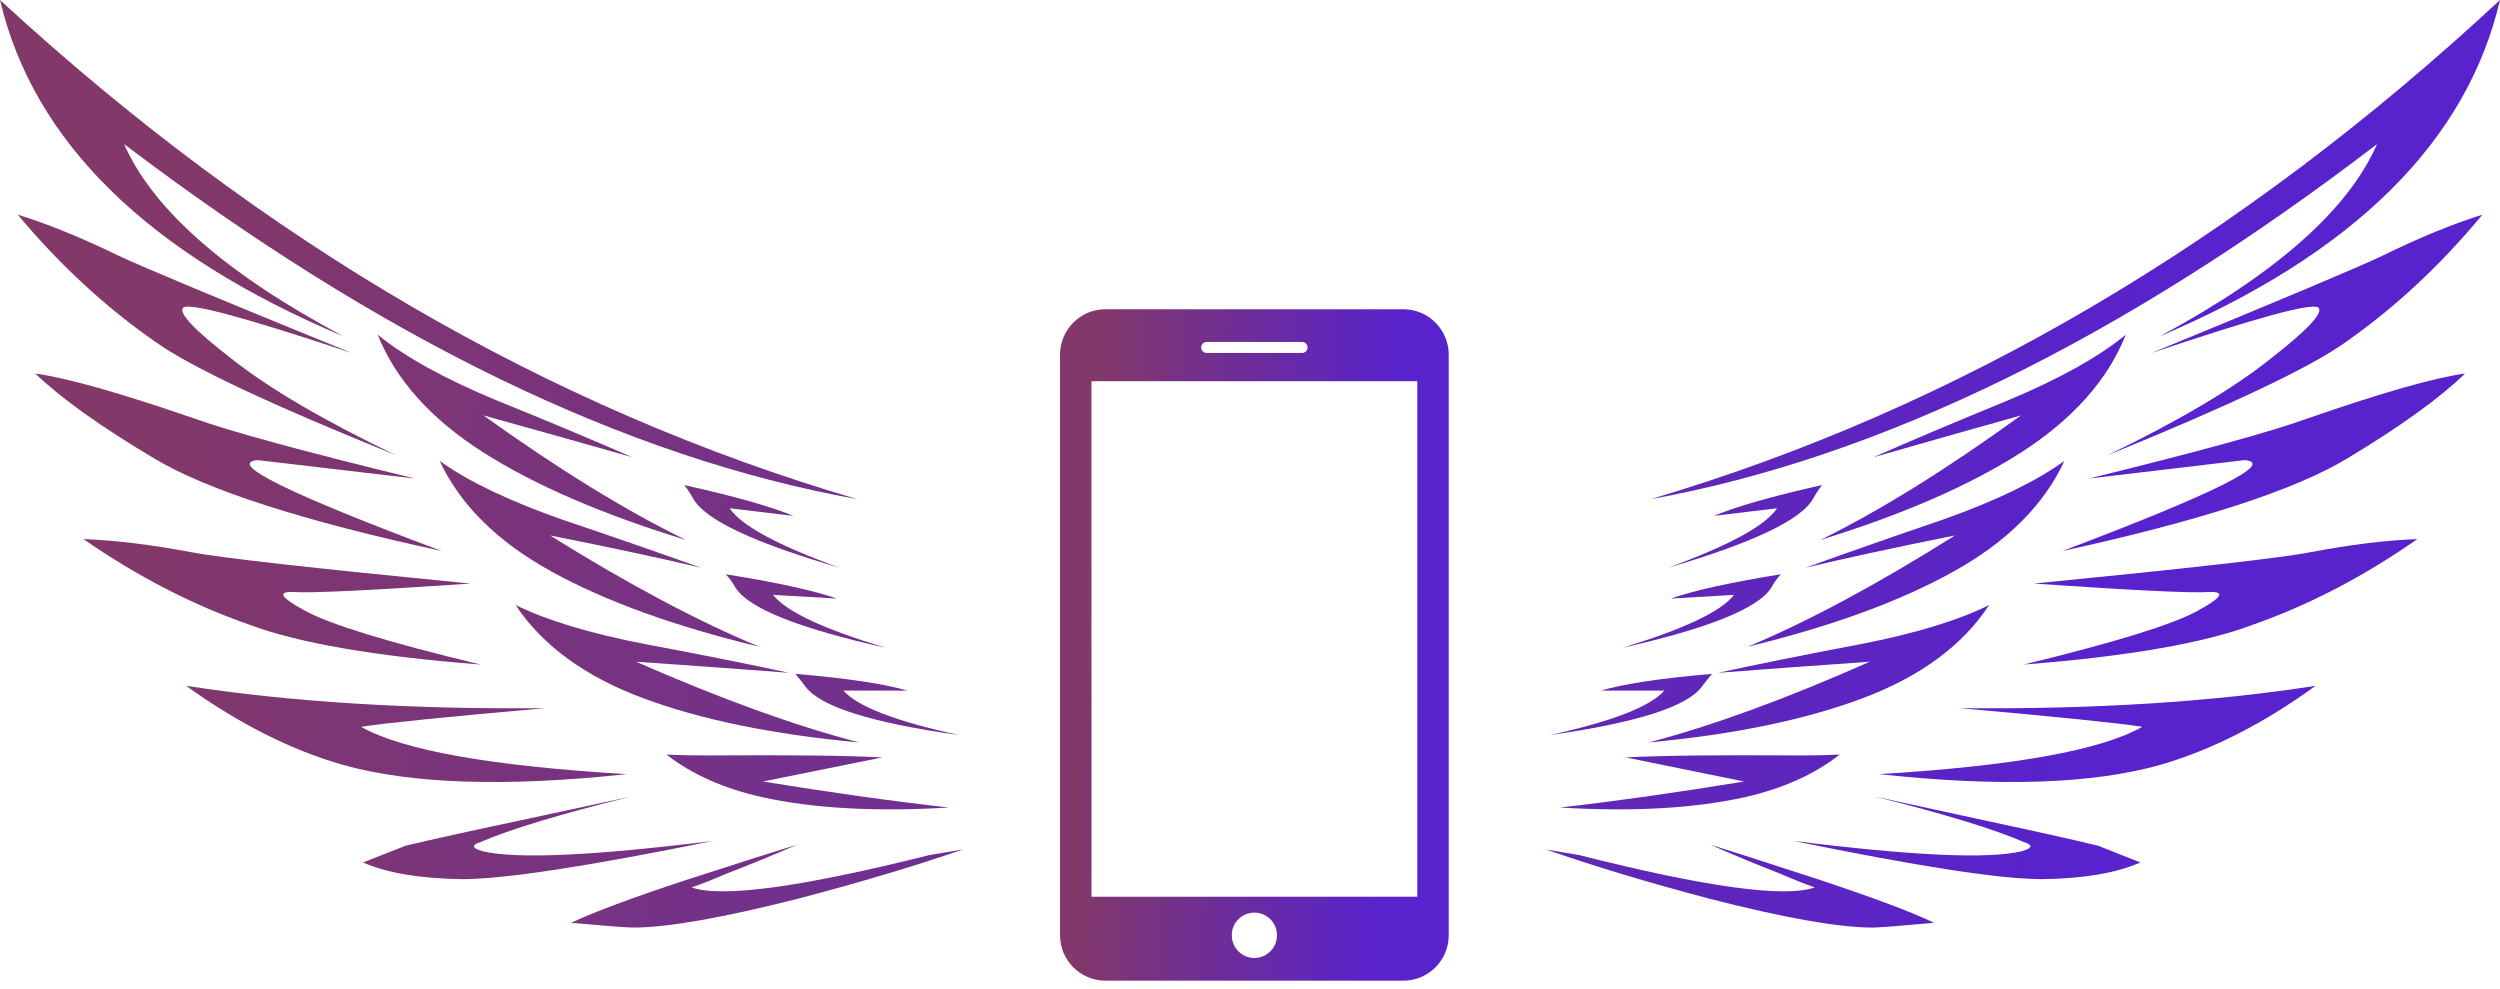 <svg width="139" height="55" viewBox="0 0 139 55" fill="none" xmlns="http://www.w3.org/2000/svg">
<path d="M78.036 17.195H61.45C60.069 17.195 58.938 18.329 58.938 19.717V52.002C58.938 53.389 60.069 54.524 61.45 54.524H78.036C79.418 54.524 80.549 53.391 80.549 52.003V19.717C80.549 18.329 79.418 17.195 78.036 17.195ZM67.09 19.013H72.396C72.564 19.013 72.7 19.149 72.7 19.319C72.7 19.487 72.564 19.624 72.396 19.624H67.09C66.922 19.624 66.786 19.487 66.786 19.319C66.786 19.149 66.922 19.013 67.09 19.013ZM69.743 53.264C69.049 53.264 68.487 52.699 68.487 52.002C68.487 51.304 69.049 50.741 69.743 50.741C70.437 50.741 71 51.304 71 52.002C71 52.699 70.437 53.264 69.743 53.264ZM78.8 49.858H60.686V21.194H78.8V49.858Z" fill="url(#paint0_linear_2118_59360)"/>
<path d="M126.244 19.946C128.317 18.329 129.202 17.38 128.9 17.098C128.527 16.825 125.431 17.669 119.61 19.632C126.891 16.64 131.179 14.834 132.473 14.215C134.505 13.217 136.356 12.457 138.023 11.934C135.713 14.726 133.18 17.087 130.425 19.017C128.519 20.392 124.101 22.492 117.169 25.316C121.147 23.393 124.172 21.603 126.244 19.946Z" fill="url(#paint1_linear_2118_59360)"/>
<path d="M128.341 23.252C132.422 21.837 135.328 21.008 137.059 20.767C135.629 22.15 133.454 23.719 130.532 25.473C127.642 27.234 122.354 28.956 114.668 30.637C123.132 27.435 126.515 25.75 124.816 25.581L116.145 26.607C122.299 25.095 126.364 23.976 128.341 23.252Z" fill="url(#paint2_linear_2118_59360)"/>
<path d="M111.608 22.275C114.498 21.068 116.693 19.845 118.194 18.607C117.201 21.116 115.26 23.3 112.37 25.159C109.519 26.985 105.8 28.606 101.21 30.022C104.505 28.404 108.225 26.096 112.37 23.095C109.043 24.028 106.308 24.805 104.164 25.424C106.276 24.491 108.757 23.441 111.608 22.275Z" fill="url(#paint3_linear_2118_59360)"/>
<path d="M120.075 18.703C126.538 15.228 130.568 11.664 132.164 8.012C117.984 18.864 104.521 25.444 91.777 27.753C108.777 22.717 124.517 13.466 139 0C137.158 7.892 130.849 14.126 120.075 18.703Z" fill="url(#paint4_linear_2118_59360)"/>
<path d="M103.449 35.814C106.474 35.226 108.856 34.502 110.595 33.641C109.126 35.878 106.796 37.599 103.603 38.807C100.404 40.013 96.425 40.838 91.669 41.28C95.203 40.355 99.3 38.858 103.961 36.791C100.523 37.032 97.716 37.238 95.54 37.407C97.756 36.923 100.392 36.393 103.449 35.814Z" fill="url(#paint5_linear_2118_59360)"/>
<path d="M119.003 47.952C117.677 48.54 115.859 48.849 113.548 48.882C111.238 48.882 106.633 48.174 99.734 46.757C106.363 47.586 110.595 47.775 112.429 47.324C113.009 47.155 113.041 46.986 112.525 46.817C110.858 46.093 108.087 45.249 104.212 44.283C105.641 44.59 107.697 45.036 110.381 45.623C113.136 46.21 115.228 46.677 116.657 47.023L119.003 47.952Z" fill="url(#paint6_linear_2118_59360)"/>
<path d="M104.473 43.042C111.953 42.591 116.832 41.714 119.11 40.411C117.784 40.202 114.402 39.856 108.963 39.374C116.371 39.446 122.965 39.032 128.746 38.131C125.855 40.23 122.981 41.694 120.123 42.523C116.351 43.593 111.135 43.766 104.473 43.042Z" fill="url(#paint7_linear_2118_59360)"/>
<path d="M112.524 36.948C117.629 35.708 120.861 34.707 122.219 33.943C123.545 33.219 123.747 32.877 122.827 32.917C121.843 32.982 118.595 32.825 113.085 32.447C121.827 31.586 126.963 31.003 128.496 30.697C130.703 30.279 132.672 30.038 134.403 29.973C131.449 32.04 128.408 33.626 125.28 34.727C122.557 35.757 118.305 36.497 112.524 36.948Z" fill="url(#paint8_linear_2118_59360)"/>
<path d="M108.035 28.887C110.964 27.849 113.211 26.763 114.776 25.629C113.648 28.075 111.591 30.126 108.607 31.783C105.645 33.432 101.833 34.824 97.173 35.958C100.539 34.551 104.382 32.487 108.701 29.768C105.303 30.452 102.532 31.051 100.388 31.566C102.564 30.778 105.113 29.884 108.035 28.887Z" fill="url(#paint9_linear_2118_59360)"/>
<path d="M107.534 51.307C105.597 51.484 104.457 51.573 104.116 51.573C102.242 51.573 99.217 51.038 95.041 49.968C91.635 49.067 88.606 48.154 85.954 47.229L87.8 47.542C94.866 49.329 99.233 49.928 100.9 49.34C100.321 49.139 99.674 48.882 98.959 48.568C97.633 48.053 96.343 47.518 95.088 46.963C96.009 47.245 98.05 47.9 101.21 48.93C104.204 49.928 106.311 50.72 107.534 51.307Z" fill="url(#paint10_linear_2118_59360)"/>
<path d="M99.019 31.928C98.844 32.105 98.657 32.366 98.459 32.712C97.704 33.847 94.95 34.949 90.194 36.019C93.624 34.981 95.696 34 96.411 33.075L92.897 33.28C94.184 32.829 96.224 32.378 99.019 31.928Z" fill="url(#paint11_linear_2118_59360)"/>
<path d="M95.291 28.683C96.545 28.159 98.55 27.588 101.305 26.968C101.139 27.178 100.968 27.439 100.793 27.753C100.118 28.92 97.434 30.191 92.742 31.567C96.141 30.328 98.161 29.226 98.804 28.26L95.291 28.683Z" fill="url(#paint12_linear_2118_59360)"/>
<path d="M102.282 41.955C100.885 43.058 99.114 43.85 96.97 44.333C94.151 44.952 90.737 45.141 86.728 44.899C89.785 44.553 93.199 44.071 96.97 43.452L90.396 42.112C92.333 42.007 95.545 41.971 100.031 42.003C100.921 42.003 101.671 41.987 102.282 41.955Z" fill="url(#paint13_linear_2118_59360)"/>
<path d="M95.184 37.467C95.017 37.668 94.83 37.905 94.624 38.178C93.814 39.289 90.996 40.186 86.168 40.87C89.63 40.113 91.754 39.289 92.54 38.396H89.015C90.308 38.017 92.365 37.708 95.184 37.467Z" fill="url(#paint14_linear_2118_59360)"/>
<path d="M12.874 19.946C10.782 18.329 9.888 17.38 10.193 17.098C10.57 16.825 13.695 17.669 19.569 19.632C12.221 16.64 7.894 14.834 6.587 14.215C4.536 13.217 2.669 12.457 0.986 11.934C3.318 14.726 5.874 17.087 8.655 19.017C10.578 20.392 15.037 22.492 22.033 25.316C18.019 23.393 14.966 21.603 12.874 19.946Z" fill="url(#paint15_linear_2118_59360)"/>
<path d="M10.758 23.252C6.639 21.837 3.706 21.008 1.959 20.767C3.402 22.15 5.597 23.719 8.546 25.473C11.463 27.234 16.8 28.956 24.557 30.637C16.015 27.435 12.601 25.75 14.316 25.581L23.066 26.607C16.856 25.095 12.753 23.976 10.758 23.252Z" fill="url(#paint16_linear_2118_59360)"/>
<path d="M27.646 22.275C24.729 21.068 22.514 19.845 20.999 18.607C22.001 21.116 23.96 23.3 26.877 25.159C29.753 26.985 33.508 28.606 38.14 30.022C34.814 28.404 31.06 26.096 26.877 23.095C30.235 24.028 32.995 24.805 35.159 25.424C33.027 24.491 30.523 23.441 27.646 22.275Z" fill="url(#paint17_linear_2118_59360)"/>
<path d="M19.1 18.703C12.577 15.228 8.51 11.664 6.9 8.012C21.211 18.864 34.798 25.445 47.66 27.753C30.502 22.717 14.617 13.466 0 2.42181e-05C1.859 7.892 8.226 14.126 19.1 18.703Z" fill="url(#paint18_linear_2118_59360)"/>
<path d="M35.88 35.814C32.828 35.226 30.423 34.502 28.668 33.641C30.151 35.878 32.502 37.599 35.724 38.807C38.954 40.014 42.969 40.838 47.769 41.28C44.203 40.355 40.068 38.858 35.364 36.791C38.833 37.032 41.667 37.238 43.862 37.407C41.626 36.923 38.966 36.393 35.88 35.814Z" fill="url(#paint19_linear_2118_59360)"/>
<path d="M20.182 47.952C21.52 48.54 23.355 48.849 25.687 48.882C28.019 48.882 32.667 48.174 39.63 46.757C32.939 47.586 28.668 47.775 26.817 47.324C26.232 47.155 26.2 46.986 26.72 46.817C28.403 46.093 31.2 45.249 35.11 44.283C33.668 44.59 31.593 45.036 28.884 45.623C26.104 46.21 23.992 46.677 22.55 47.023L20.182 47.952Z" fill="url(#paint20_linear_2118_59360)"/>
<path d="M34.846 43.042C27.298 42.592 22.373 41.714 20.074 40.411C21.412 40.202 24.826 39.856 30.315 39.374C22.838 39.446 16.183 39.032 10.349 38.131C13.267 40.23 16.168 41.694 19.052 42.523C22.858 43.593 28.123 43.766 34.846 43.042Z" fill="url(#paint21_linear_2118_59360)"/>
<path d="M26.721 36.948C21.569 35.709 18.307 34.707 16.937 33.943C15.598 33.219 15.394 32.877 16.322 32.917C17.316 32.982 20.594 32.825 26.155 32.447C17.332 31.586 12.148 31.003 10.601 30.697C8.374 30.279 6.386 30.038 4.639 29.973C7.621 32.04 10.69 33.626 13.847 34.727C16.596 35.757 20.887 36.497 26.721 36.948Z" fill="url(#paint22_linear_2118_59360)"/>
<path d="M31.252 28.887C28.295 27.85 26.028 26.763 24.449 25.629C25.587 28.075 27.662 30.126 30.675 31.783C33.664 33.432 37.511 34.824 42.214 35.958C38.817 34.551 34.938 32.487 30.579 29.768C34.009 30.452 36.805 31.051 38.969 31.566C36.773 30.778 34.201 29.884 31.252 28.887Z" fill="url(#paint23_linear_2118_59360)"/>
<path d="M31.757 51.307C33.713 51.484 34.863 51.573 35.207 51.573C37.098 51.573 40.151 51.038 44.366 49.968C47.804 49.067 50.861 48.154 53.537 47.229L51.674 47.542C44.543 49.329 40.135 49.928 38.452 49.34C39.037 49.139 39.69 48.882 40.412 48.568C41.75 48.053 43.052 47.518 44.318 46.963C43.389 47.245 41.33 47.9 38.14 48.93C35.119 49.928 32.991 50.72 31.757 51.307Z" fill="url(#paint24_linear_2118_59360)"/>
<path d="M40.351 31.928C40.528 32.105 40.717 32.366 40.916 32.712C41.678 33.847 44.458 34.949 49.258 36.019C45.796 34.981 43.705 34 42.983 33.075L46.53 33.28C45.231 32.829 43.172 32.378 40.351 31.928Z" fill="url(#paint25_linear_2118_59360)"/>
<path d="M44.114 28.683C42.848 28.159 40.824 27.588 38.044 26.969C38.212 27.178 38.384 27.439 38.56 27.753C39.242 28.92 41.951 30.191 46.686 31.567C43.256 30.328 41.217 29.226 40.568 28.26L44.114 28.683Z" fill="url(#paint26_linear_2118_59360)"/>
<path d="M37.058 41.955C38.468 43.058 40.255 43.85 42.419 44.333C45.264 44.952 48.71 45.141 52.756 44.899C49.671 44.553 46.225 44.071 42.419 43.452L49.054 42.112C47.099 42.007 43.858 41.971 39.33 42.003C38.432 42.003 37.675 41.987 37.058 41.955Z" fill="url(#paint27_linear_2118_59360)"/>
<path d="M44.222 37.467C44.391 37.668 44.579 37.905 44.787 38.178C45.604 39.289 48.449 40.186 53.321 40.87C49.827 40.114 47.684 39.289 46.89 38.396H50.448C49.143 38.017 47.067 37.708 44.222 37.467Z" fill="url(#paint28_linear_2118_59360)"/>
<defs>
<linearGradient id="paint0_linear_2118_59360" x1="76.441" y1="54.524" x2="59.523" y2="53.828" gradientUnits="userSpaceOnUse">
<stop stop-color="#5822CC"/>
<stop offset="1" stop-color="#823868"/>
</linearGradient>
<linearGradient id="paint1_linear_2118_59360" x1="112.58" y1="51.573" x2="7.44" y2="31.422" gradientUnits="userSpaceOnUse">
<stop stop-color="#5822CC"/>
<stop offset="1" stop-color="#823868"/>
</linearGradient>
<linearGradient id="paint2_linear_2118_59360" x1="112.58" y1="51.573" x2="7.44" y2="31.422" gradientUnits="userSpaceOnUse">
<stop stop-color="#5822CC"/>
<stop offset="1" stop-color="#823868"/>
</linearGradient>
<linearGradient id="paint3_linear_2118_59360" x1="112.58" y1="51.573" x2="7.44" y2="31.422" gradientUnits="userSpaceOnUse">
<stop stop-color="#5822CC"/>
<stop offset="1" stop-color="#823868"/>
</linearGradient>
<linearGradient id="paint4_linear_2118_59360" x1="112.58" y1="51.573" x2="7.44" y2="31.422" gradientUnits="userSpaceOnUse">
<stop stop-color="#5822CC"/>
<stop offset="1" stop-color="#823868"/>
</linearGradient>
<linearGradient id="paint5_linear_2118_59360" x1="112.58" y1="51.573" x2="7.44" y2="31.422" gradientUnits="userSpaceOnUse">
<stop stop-color="#5822CC"/>
<stop offset="1" stop-color="#823868"/>
</linearGradient>
<linearGradient id="paint6_linear_2118_59360" x1="112.58" y1="51.573" x2="7.44" y2="31.422" gradientUnits="userSpaceOnUse">
<stop stop-color="#5822CC"/>
<stop offset="1" stop-color="#823868"/>
</linearGradient>
<linearGradient id="paint7_linear_2118_59360" x1="112.58" y1="51.573" x2="7.44" y2="31.422" gradientUnits="userSpaceOnUse">
<stop stop-color="#5822CC"/>
<stop offset="1" stop-color="#823868"/>
</linearGradient>
<linearGradient id="paint8_linear_2118_59360" x1="112.58" y1="51.573" x2="7.44" y2="31.422" gradientUnits="userSpaceOnUse">
<stop stop-color="#5822CC"/>
<stop offset="1" stop-color="#823868"/>
</linearGradient>
<linearGradient id="paint9_linear_2118_59360" x1="112.58" y1="51.573" x2="7.44" y2="31.422" gradientUnits="userSpaceOnUse">
<stop stop-color="#5822CC"/>
<stop offset="1" stop-color="#823868"/>
</linearGradient>
<linearGradient id="paint10_linear_2118_59360" x1="112.58" y1="51.573" x2="7.44" y2="31.422" gradientUnits="userSpaceOnUse">
<stop stop-color="#5822CC"/>
<stop offset="1" stop-color="#823868"/>
</linearGradient>
<linearGradient id="paint11_linear_2118_59360" x1="112.58" y1="51.573" x2="7.44" y2="31.422" gradientUnits="userSpaceOnUse">
<stop stop-color="#5822CC"/>
<stop offset="1" stop-color="#823868"/>
</linearGradient>
<linearGradient id="paint12_linear_2118_59360" x1="112.58" y1="51.573" x2="7.44" y2="31.422" gradientUnits="userSpaceOnUse">
<stop stop-color="#5822CC"/>
<stop offset="1" stop-color="#823868"/>
</linearGradient>
<linearGradient id="paint13_linear_2118_59360" x1="112.58" y1="51.573" x2="7.44" y2="31.422" gradientUnits="userSpaceOnUse">
<stop stop-color="#5822CC"/>
<stop offset="1" stop-color="#823868"/>
</linearGradient>
<linearGradient id="paint14_linear_2118_59360" x1="112.58" y1="51.573" x2="7.44" y2="31.422" gradientUnits="userSpaceOnUse">
<stop stop-color="#5822CC"/>
<stop offset="1" stop-color="#823868"/>
</linearGradient>
<linearGradient id="paint15_linear_2118_59360" x1="112.58" y1="51.573" x2="7.44" y2="31.422" gradientUnits="userSpaceOnUse">
<stop stop-color="#5822CC"/>
<stop offset="1" stop-color="#823868"/>
</linearGradient>
<linearGradient id="paint16_linear_2118_59360" x1="112.58" y1="51.573" x2="7.44" y2="31.422" gradientUnits="userSpaceOnUse">
<stop stop-color="#5822CC"/>
<stop offset="1" stop-color="#823868"/>
</linearGradient>
<linearGradient id="paint17_linear_2118_59360" x1="112.58" y1="51.573" x2="7.44" y2="31.422" gradientUnits="userSpaceOnUse">
<stop stop-color="#5822CC"/>
<stop offset="1" stop-color="#823868"/>
</linearGradient>
<linearGradient id="paint18_linear_2118_59360" x1="112.58" y1="51.573" x2="7.44" y2="31.422" gradientUnits="userSpaceOnUse">
<stop stop-color="#5822CC"/>
<stop offset="1" stop-color="#823868"/>
</linearGradient>
<linearGradient id="paint19_linear_2118_59360" x1="112.58" y1="51.573" x2="7.44" y2="31.422" gradientUnits="userSpaceOnUse">
<stop stop-color="#5822CC"/>
<stop offset="1" stop-color="#823868"/>
</linearGradient>
<linearGradient id="paint20_linear_2118_59360" x1="112.58" y1="51.573" x2="7.44" y2="31.422" gradientUnits="userSpaceOnUse">
<stop stop-color="#5822CC"/>
<stop offset="1" stop-color="#823868"/>
</linearGradient>
<linearGradient id="paint21_linear_2118_59360" x1="112.58" y1="51.573" x2="7.44" y2="31.422" gradientUnits="userSpaceOnUse">
<stop stop-color="#5822CC"/>
<stop offset="1" stop-color="#823868"/>
</linearGradient>
<linearGradient id="paint22_linear_2118_59360" x1="112.58" y1="51.573" x2="7.44" y2="31.422" gradientUnits="userSpaceOnUse">
<stop stop-color="#5822CC"/>
<stop offset="1" stop-color="#823868"/>
</linearGradient>
<linearGradient id="paint23_linear_2118_59360" x1="112.58" y1="51.573" x2="7.44" y2="31.422" gradientUnits="userSpaceOnUse">
<stop stop-color="#5822CC"/>
<stop offset="1" stop-color="#823868"/>
</linearGradient>
<linearGradient id="paint24_linear_2118_59360" x1="112.58" y1="51.573" x2="7.44" y2="31.422" gradientUnits="userSpaceOnUse">
<stop stop-color="#5822CC"/>
<stop offset="1" stop-color="#823868"/>
</linearGradient>
<linearGradient id="paint25_linear_2118_59360" x1="112.58" y1="51.573" x2="7.44" y2="31.422" gradientUnits="userSpaceOnUse">
<stop stop-color="#5822CC"/>
<stop offset="1" stop-color="#823868"/>
</linearGradient>
<linearGradient id="paint26_linear_2118_59360" x1="112.58" y1="51.573" x2="7.44" y2="31.422" gradientUnits="userSpaceOnUse">
<stop stop-color="#5822CC"/>
<stop offset="1" stop-color="#823868"/>
</linearGradient>
<linearGradient id="paint27_linear_2118_59360" x1="112.58" y1="51.573" x2="7.44" y2="31.422" gradientUnits="userSpaceOnUse">
<stop stop-color="#5822CC"/>
<stop offset="1" stop-color="#823868"/>
</linearGradient>
<linearGradient id="paint28_linear_2118_59360" x1="112.58" y1="51.573" x2="7.44" y2="31.422" gradientUnits="userSpaceOnUse">
<stop stop-color="#5822CC"/>
<stop offset="1" stop-color="#823868"/>
</linearGradient>
</defs>
</svg>
